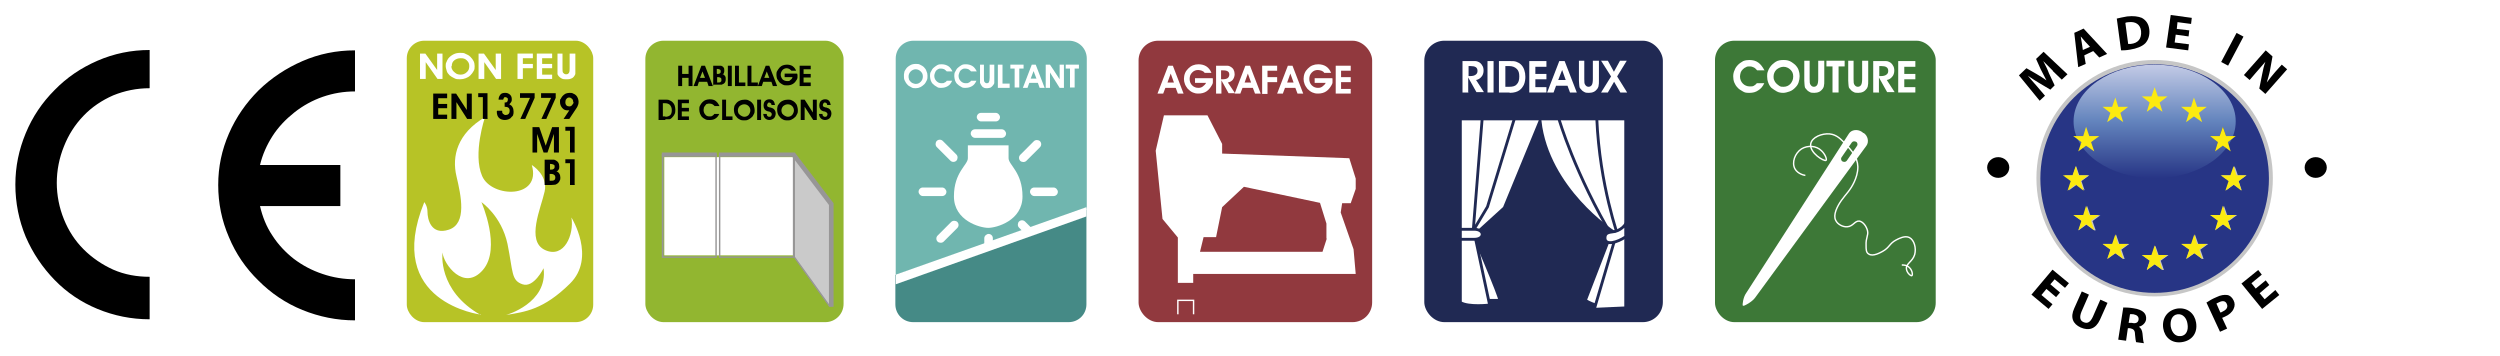 <?xml version="1.0" encoding="UTF-8"?>
<svg id="Calque_1" xmlns="http://www.w3.org/2000/svg" xmlns:xlink="http://www.w3.org/1999/xlink" version="1.1" viewBox="0 0 700 99.8">
  <!-- Generator: Adobe Illustrator 29.7.0, SVG Export Plug-In . SVG Version: 2.1.1 Build 138)  -->
  <defs>
    <linearGradient id="Dégradé_sans_nom_11" data-name="Dégradé sans nom 11" x1="603.3" y1="18" x2="603.3" y2="49.9" gradientUnits="userSpaceOnUse">
      <stop offset="0" stop-color="#c4cbe6"/>
      <stop offset=".5" stop-color="#6384bd"/>
      <stop offset="1" stop-color="#273585"/>
    </linearGradient>
  </defs>
  <rect width="700.3" height="100.6" fill="#fff"/>
  <g>
    <g>
      <g>
        <path d="M574.8,19.8c-.8-.8-1.7-1.7-2.7-2.7h0c.6,1.1,1.2,2.3,1.6,3.4l1.6,3.4-1.2,1.2-3.2-1.9c-1-.6-2.1-1.3-3.1-2h0c.8,1,1.7,2,2.5,2.9l2.3,2.7-1.5,1.4-5.8-7.1,2.1-2,2.8,1.6c1,.6,2,1.2,2.8,1.8h0c-.5-1-1.1-2.1-1.6-3.1l-1.3-2.9,2.1-2,6.7,6.3-1.6,1.5-2.5-2.4Z"/>
        <path d="M583.6,15.5l.4,2.4-2.1.9-1.1-9.6,2.6-1.2,6.6,7.1-2.2,1-1.7-1.8-2.5,1.2ZM585.2,13.1l-1.4-1.5c-.4-.4-.8-1-1.2-1.4h0c.1.6.2,1.3.3,1.8l.3,2,2-.9Z"/>
        <path d="M592.7,5.2c.8-.2,1.8-.4,2.9-.6,1.8-.2,3.1,0,4.1.4,1.1.6,1.9,1.6,2.1,3.2.2,1.7-.3,3-1.1,3.9-.9.9-2.4,1.5-4.3,1.8-1.1.2-2,.2-2.5.2l-1.2-8.9ZM595.8,12.3c.2,0,.5,0,.8,0,2-.2,3.1-1.4,2.9-3.6-.2-1.9-1.6-2.7-3.4-2.5-.5,0-.8.1-1,.2l.8,6Z"/>
        <polygon points="612.8 10.2 609.2 9.7 608.9 11.9 612.9 12.4 612.7 14.1 606.5 13.3 607.8 4.2 613.7 5 613.5 6.7 609.7 6.2 609.5 8.1 613 8.5 612.8 10.2"/>
        <rect x="620.9" y="13" width="9.2" height="2.2" transform="translate(319.9 560) rotate(-62.1)"/>
        <path d="M628.3,21l6.1-6.9,1.9,1.7-.7,3.9c-.2,1.1-.6,2.3-.9,3.4h0c.7-1,1.5-1.9,2.4-3l1.8-2,1.5,1.3-6.1,6.9-1.7-1.5.8-4c.2-1.1.5-2.4.9-3.5h0c-.8.9-1.6,1.9-2.6,3l-1.8,2.1-1.5-1.3Z"/>
        <polygon points="575.7 83.2 573 80.9 571.6 82.6 574.7 85.2 573.6 86.5 568.8 82.5 574.7 75.5 579.3 79.3 578.2 80.6 575.3 78.2 574.1 79.6 576.8 81.9 575.7 83.2"/>
        <path d="M584.9,82.5l-2.1,4.8c-.6,1.5-.4,2.5.6,2.9,1.1.5,1.9,0,2.6-1.5l2.1-4.8,2,.9-2.1,4.7c-1.2,2.6-3.1,3.2-5.4,2.2-2.2-1-3-2.8-1.8-5.4l2.1-4.7,2,.9Z"/>
        <path d="M594.4,86.1c.7,0,1.8,0,2.9.2,1.4.2,2.4.6,3,1.2.5.5.7,1.2.6,2-.2,1.1-1.2,1.8-2,2h0c.6.4.9,1,1,1.9.1,1.1.2,2.3.4,2.7l-2.2-.3c-.1-.3-.2-1.1-.3-2.2,0-1.2-.5-1.5-1.4-1.7h-.6c0,0-.5,3.5-.5,3.5l-2.2-.3,1.4-8.9ZM596,90.4h.9c1.1.3,1.8-.1,1.9-.9.1-.8-.4-1.3-1.4-1.5-.5,0-.8-.1-1,0l-.4,2.5Z"/>
        <path d="M610.9,95.8c-2.8.4-4.8-1.3-5.2-3.9-.4-2.7,1.1-5,3.9-5.5,2.9-.4,4.9,1.4,5.3,3.9.5,3-1.2,5.1-4,5.5h0ZM610.7,94.1c1.5-.2,2.1-1.7,1.8-3.4-.2-1.6-1.3-2.9-2.8-2.7-1.5.2-2.1,1.7-1.9,3.4.3,1.7,1.3,2.9,2.8,2.7h0Z"/>
        <path d="M618,84.6c.6-.4,1.4-.9,2.6-1.4,1.2-.6,2.2-.7,3-.6.8.1,1.4.7,1.8,1.5.4.8.4,1.6,0,2.4-.4.9-1.3,1.7-2.5,2.2-.3.1-.5.2-.7.3l1.4,3-2,.9-3.8-8.2ZM621.7,87.5c.2,0,.4-.1.7-.3,1.1-.5,1.5-1.3,1.1-2.1-.3-.8-1.1-1-2.1-.5-.4.2-.7.3-.8.4l1.1,2.5Z"/>
        <polygon points="635.4 79.8 632.7 82.1 634.1 83.8 637.1 81.2 638.2 82.6 633.4 86.5 627.6 79.4 632.3 75.6 633.3 76.9 630.4 79.3 631.6 80.8 634.4 78.5 635.4 79.8"/>
        <path d="M562.6,46.9c0,1.6-1.4,2.9-3.1,2.9s-3.1-1.3-3.1-2.9,1.4-2.9,3.1-2.9,3.1,1.3,3.1,2.9"/>
        <path d="M651.5,46.9c0,1.6-1.4,2.9-3.1,2.9s-3.1-1.3-3.1-2.9,1.4-2.9,3.1-2.9,3.1,1.3,3.1,2.9"/>
        <path d="M636.4,49.9c0,18.3-14.8,33.1-33.1,33.1s-33.1-14.8-33.1-33.1,14.8-33.1,33.1-33.1,33.1,14.8,33.1,33.1" fill="#c6c6c6"/>
        <path d="M629,49.1l-2.2,1.6.9,2.6-2.2-1.6-2.2,1.6.9-2.6-2.2-1.6h2.8l.9-2.6.9,2.6h2.8ZM623.8,61.8l.9,2.6-2.2-1.6-2.2,1.6.9-2.6-2.2-1.6h2.8l.9-2.6.9,2.6h2.8l-2.2,1.6ZM616.6,72.5l-2.2-1.6-2.2,1.6.9-2.6-2.2-1.6h2.8l.9-2.6.9,2.6h2.8l-2.2,1.6.9,2.6ZM605.5,75.6l-2.2-1.6-2.2,1.6.9-2.6-2.2-1.6h2.8l.9-2.6.9,2.6h2.8l-2.2,1.6.9,2.6ZM594.5,72.5l-2.2-1.6-2.2,1.6.9-2.6-2.2-1.6h2.8l.9-2.6.9,2.6h2.8l-2.2,1.6.9,2.6ZM586.4,64.5l-2.2-1.6-2.2,1.6.9-2.6-2.2-1.6h2.8l.9-2.6.9,2.6h2.8l-2.2,1.6.9,2.6ZM577.6,49.1h2.8l.9-2.6.9,2.6h2.8l-2.2,1.6.9,2.6-2.2-1.6-2.2,1.6.9-2.6-2.2-1.6ZM603.3,18c-17.7,0-32,14.3-32,32s14.3,32,32,32,32-14.3,32-32-14.3-32-32-32" fill="#273585"/>
      </g>
      <polygon points="624.5 49.1 621.8 49.1 624 50.7 623.1 53.4 625.4 51.7 627.6 53.4 626.8 50.7 629 49.1 626.2 49.1 625.4 46.5 624.5 49.1" fill="#fcea10"/>
      <polygon points="622.4 57.6 621.6 60.2 618.8 60.2 621 61.8 620.2 64.5 622.4 62.8 624.7 64.5 623.8 61.8 626.1 60.2 623.3 60.2 622.4 57.6" fill="#fcea10"/>
      <polygon points="615.2 68.3 614.4 65.6 613.5 68.3 610.7 68.3 613 69.9 612.1 72.5 614.4 70.9 616.6 72.5 615.8 69.9 618 68.3 615.2 68.3" fill="#fcea10"/>
      <polygon points="604.2 71.4 603.3 68.7 602.4 71.4 599.7 71.4 601.9 73 601.1 75.6 603.3 74 605.5 75.6 604.7 73 606.9 71.4 604.2 71.4" fill="#fcea10"/>
      <polygon points="593.1 68.3 592.3 65.6 591.4 68.3 588.7 68.3 590.9 69.9 590 72.5 592.3 70.9 594.5 72.5 593.7 69.9 595.9 68.3 593.1 68.3" fill="#fcea10"/>
      <polygon points="585 60.2 584.1 57.6 583.3 60.2 580.5 60.2 582.8 61.8 581.9 64.5 584.1 62.8 586.4 64.5 585.5 61.8 587.8 60.2 585 60.2" fill="#fcea10"/>
      <polygon points="581.2 51.7 583.4 53.4 582.6 50.7 584.8 49.1 582 49.1 581.2 46.5 580.3 49.1 577.6 49.1 579.8 50.7 578.9 53.4 581.2 51.7" fill="#fcea10"/>
    </g>
    <ellipse cx="603.3" cy="34" rx="22.7" ry="15.9" fill="url(#Dégradé_sans_nom_11)"/>
    <g>
      <polygon points="615.2 29.9 614.3 27.3 613.5 29.9 610.7 29.9 612.9 31.6 612.1 34.2 614.3 32.6 616.6 34.2 615.7 31.6 617.9 29.9 615.2 29.9" fill="#fcea10"/>
      <polygon points="585 38.1 584.1 35.5 583.3 38.1 580.5 38.1 582.8 39.8 581.9 42.4 584.1 40.8 586.4 42.4 585.5 39.8 587.8 38.1 585 38.1" fill="#fcea10"/>
      <polygon points="593.1 29.9 592.3 27.3 591.4 29.9 588.7 29.9 590.9 31.6 590 34.2 592.3 32.6 594.5 34.2 593.7 31.6 595.9 29.9 593.1 29.9" fill="#fcea10"/>
      <polygon points="604.2 27 603.3 24.4 602.4 27 599.7 27 601.9 28.7 601.1 31.3 603.3 29.7 605.5 31.3 604.7 28.7 606.9 27 604.2 27" fill="#fcea10"/>
      <polygon points="624.6 42.4 622.4 40.8 620.2 42.4 621 39.8 618.8 38.1 621.5 38.1 622.4 35.5 623.3 38.1 626 38.1 623.8 39.8 624.6 42.4" fill="#273585"/>
      <polygon points="623.3 38.1 622.4 35.5 621.5 38.1 618.8 38.1 621 39.8 620.2 42.4 622.4 40.8 624.6 42.4 623.8 39.8 626 38.1 623.3 38.1" fill="#fcea10"/>
    </g>
  </g>
  <g>
    <rect x="113.9" y="11.4" width="52.2" height="78.8" rx="4.9" ry="4.9" fill="#b7c326"/>
    <path d="M134.7,88.1s-27.4-3.3-15.9-31.5c0,0,.9,1,.9,2.8s.9,6.6,6,4.9,3.4-9.5,2.1-15c-1.3-5.5.2-11.9,8-16.5,0,0-3.5,10.3-.8,16.5s16.7,6.4,13.9-3.1c0,0,4.6,2.8,3.6,7.4-1,4.6-5.3,13.9.1,16.4s8.2-4.4,7.4-9.1c0,0,7,11.2-.4,18.5s-12.5,7.9-17.9,8.8c0,0,11.8-3.3,10.5-13.1,0,0-2.7,5.6-5.9,4.5s-2.6-3.4-4.2-11.3c-1.7-7.9-7.3-11.7-7.3-11.7,0,0,5.7,12.9.4,19s-11-1.6-11.3-4.9c0,0-1.5,10.6,10.7,17.5Z" fill="#fff"/>
    <g>
      <path d="M119.1,22.1h-1.5v-7.1h1.5l3.3,4.6v-4.6h1.5v7.1h-1.4l-3.3-4.7v4.7Z" fill="#fff"/>
      <path d="M124.8,18.5c0-.4,0-.8.2-1.1.1-.3.3-.7.5-1,.4-.5.9-.9,1.5-1.2s1.2-.4,1.9-.4,1,0,1.5.3c.5.2.9.4,1.3.8.4.4.7.8.9,1.2s.3.9.3,1.4,0,1-.3,1.4c-.2.4-.5.8-.9,1.2-.4.4-.8.6-1.3.8-.5.2-1,.3-1.6.3s-1.1,0-1.6-.3c-.5-.2-.9-.5-1.3-.8-.4-.4-.7-.8-.8-1.2s-.3-.9-.3-1.4ZM126.4,18.5c0,.3,0,.6.2.9.1.3.3.5.5.7.2.2.5.4.8.6.3.1.6.2,1,.2.7,0,1.3-.2,1.8-.7.5-.4.7-1,.7-1.7s-.2-1.1-.7-1.6-1-.6-1.7-.6-1.3.2-1.8.6c-.5.4-.7.9-.7,1.6Z" fill="#fff"/>
      <path d="M135.5,22.1h-1.5v-7.1h1.5l3.3,4.6v-4.6h1.5v7.1h-1.4l-3.3-4.7v4.7Z" fill="#fff"/>
      <path d="M144.9,22.1v-7.1h4.3v1.3h-2.8v1.6h2.8v1.2h-2.8v3h-1.5Z" fill="#fff"/>
      <path d="M154.6,22.1h-4.3v-7.1h4.3v1.3h-2.8v1.6h2.8v1.2h-2.8v1.8h2.8v1.3Z" fill="#fff"/>
      <path d="M155.9,15h1.6v4.1c0,.6,0,1.1.2,1.3s.4.4.8.4.6-.1.8-.4c.2-.3.2-.7.2-1.3v-4.1h1.6v4.5c0,.5,0,.9,0,1.1,0,.3-.2.5-.3.7-.2.3-.5.6-.9.7-.4.2-.8.2-1.3.2s-.9,0-1.3-.2-.6-.4-.9-.7c-.1-.2-.3-.4-.3-.6,0-.2,0-.6,0-1.2v-4.5Z" fill="#fff"/>
    </g>
    <g>
      <path d="M125.2,33.3h-3.9v-7.1h3.9v1.3h-2.5v1.6h2.5v1.2h-2.5v1.8h2.5v1.3Z"/>
      <path d="M127.8,33.3h-1.4v-7.1h1.3l3,4.6v-4.6h1.4v7.1h-1.3l-3-4.7v4.7Z"/>
      <path d="M136.6,33.3h-1.4v-6.1h-1.3v-1.1h2.6v7.1Z"/>
      <path d="M139.2,31h1.4c0,.4,0,.7.3.9.2.2.4.3.7.3s.6-.1.8-.3c.2-.2.3-.5.3-.9s-.1-.6-.3-.8c-.2-.2-.6-.3-1-.3s0,0,0,0,0,0-.1,0v-1.2s0,0,0,0c0,0,0,0,0,0,.3,0,.5,0,.7-.2.1-.1.2-.3.2-.6s0-.4-.2-.5c-.1-.1-.3-.2-.5-.2s-.3,0-.4.2c0,.1-.2.3-.2.5h-1.3c0-.6.2-1,.5-1.4s.8-.5,1.4-.5.9.2,1.3.5c.4.4.5.8.5,1.3s0,.5-.2.8c-.1.2-.3.4-.5.6.4.2.7.4.9.8.2.3.3.7.3,1.2s0,.6-.1.9c0,.3-.3.5-.5.7-.2.3-.5.5-.8.6s-.6.2-1,.2c-.7,0-1.3-.2-1.7-.6-.4-.4-.6-1-.6-1.8h0Z"/>
      <path d="M147.1,33.3h-1.4l2.7-5.9h-2.8v-1.3h4.1v1.3l-2.6,5.8Z"/>
      <path d="M153,33.3h-1.4l2.7-5.9h-2.8v-1.3h4.1v1.3l-2.6,5.8Z"/>
      <path d="M159.3,33.3h-1.5l1.6-2.4c-.1,0-.2,0-.3,0,0,0-.2,0-.2,0-.6,0-1.1-.2-1.5-.7-.4-.5-.6-1-.6-1.7s0-.6.2-.8c.1-.3.3-.5.5-.8.3-.3.5-.5.9-.7.3-.1.7-.2,1.1-.2s.7,0,1,.2c.3.1.6.3.8.5.2.2.4.5.5.8s.2.6.2.9,0,.7-.2,1.1c-.1.4-.4.8-.8,1.4l-1.6,2.4ZM160.5,28.6c0-.4-.1-.7-.3-.9s-.5-.4-.8-.4-.6.1-.8.4c-.2.2-.3.5-.3.9s.1.7.3.9.5.3.8.3.6-.1.8-.4c.2-.2.4-.5.4-.8Z"/>
    </g>
    <g>
      <path d="M150.5,42.7h-1.4v-7.1h1.9l1.8,5.2,1.8-5.2h1.9v7.1h-1.4v-5.2s-1.8,5.2-1.8,5.2h-1.1l-1.8-5.2v5.2Z"/>
      <path d="M161,42.7h-1.4v-6.1h-1.3v-1.1h2.6v7.1Z"/>
      <path d="M152.5,51.8v-7.1h1.6c.3,0,.6,0,.8,0,.2,0,.3,0,.5.1.4.2.7.4.9.7.2.3.3.7.3,1.1s0,.6-.2.9c-.1.2-.3.4-.6.5.4.1.6.3.8.6.2.3.3.7.3,1.1s0,.6-.2.9c-.1.3-.3.5-.5.7-.2.2-.5.3-.7.4-.3,0-.7.1-1.2.1h-1.8ZM153.9,47.5h.2c.4,0,.7,0,.9-.2.2-.1.3-.3.3-.6s0-.5-.3-.6c-.2-.1-.5-.2-.8-.2h-.2v1.6ZM153.9,50.6h.4c.4,0,.7,0,.9-.2.2-.1.3-.4.3-.7s-.1-.6-.3-.7c-.2-.2-.5-.3-.9-.3h-.4v1.9Z"/>
      <path d="M161,51.8h-1.4v-6.1h-1.3v-1.1h2.6v7.1Z"/>
    </g>
  </g>
  <g>
    <rect x="180.7" y="11.4" width="55.5" height="78.8" rx="5.1" ry="5.1" fill="#92b630"/>
    <rect x="186" y="44" width="36.1" height="27.5" fill="#fff"/>
    <g>
      <path d="M191,21.8v2.3h-1.1v-5.7h1.1v2.3h1.8v-2.3h1.1v5.7h-1.1v-2.3h-1.8Z"/>
      <path d="M195.7,22.9l-.4,1.2h-1.1l2.2-5.7h1l2.2,5.7h-1.2l-.4-1.2h-2.1ZM197.4,21.8l-.7-1.8-.7,1.8h1.4Z"/>
      <path d="M199.7,24.1v-5.7h1.2c.2,0,.4,0,.6,0,.1,0,.3,0,.4,0,.3.1.6.3.7.5.2.2.2.5.2.8s0,.5-.1.7c0,.2-.2.3-.4.4.3,0,.5.2.7.5.2.2.2.5.2.8s0,.5-.1.7c0,.2-.2.4-.4.6-.2.1-.4.2-.6.3-.2,0-.5,0-.9,0h-1.4ZM200.8,20.7h.1c.3,0,.5,0,.7-.2.2-.1.2-.3.2-.5s0-.4-.2-.5-.4-.2-.7-.2h-.2v1.3ZM200.8,23.1h.3c.3,0,.6,0,.7-.2.2-.1.2-.3.2-.5s0-.5-.2-.6c-.2-.1-.4-.2-.7-.2h-.3v1.5Z"/>
      <path d="M203.8,24.1v-5.7h1.1v5.7h-1.1Z"/>
      <path d="M208.7,24.1h-2.9v-5.7h1.1v4.7h1.8v1Z"/>
      <path d="M212.2,24.1h-2.9v-5.7h1.1v4.7h1.8v1Z"/>
      <path d="M213.7,22.9l-.4,1.2h-1.1l2.2-5.7h1l2.2,5.7h-1.2l-.4-1.2h-2.1ZM215.4,21.8l-.7-1.8-.7,1.8h1.4Z"/>
      <path d="M223.3,21s0,0,0,0,0,0,0,0c0,.2,0,.5,0,.7,0,.2-.1.4-.2.6-.3.5-.6.9-1.1,1.2-.5.3-1,.4-1.6.4s-.8,0-1.2-.2c-.4-.2-.7-.4-1-.7-.2-.3-.4-.6-.6-.9-.1-.3-.2-.7-.2-1.1s0-.8.2-1.1.4-.7.7-1c.3-.3.6-.5.9-.6.3-.1.7-.2,1.1-.2.6,0,1.1.1,1.6.4.4.3.8.7,1,1.3h-1.3c-.2-.2-.4-.4-.6-.5-.2-.1-.5-.2-.7-.2-.5,0-.9.2-1.2.5-.3.4-.5.8-.5,1.3s.2.9.5,1.3c.3.3.8.5,1.3.5s.7,0,.9-.3c.3-.2.5-.4.6-.8h-2.2v-1h3.5Z"/>
      <path d="M227,24.1h-3.1v-5.7h3.1v1h-2v1.3h2v1h-2v1.4h2v1Z"/>
      <path d="M186.3,33.6h-1.9v-5.7h1.9c.5,0,.9,0,1.2.2.3.1.6.3.8.5.3.3.5.6.6.9.1.4.2.8.2,1.2s0,1-.3,1.4c-.2.4-.5.7-.8,1-.2.2-.4.3-.7.3s-.6,0-1,0ZM186.3,32.7c.6,0,1.1-.2,1.4-.5s.4-.8.4-1.4-.2-1-.5-1.4c-.3-.3-.8-.5-1.3-.5h-.7v3.7h.7Z"/>
      <path d="M192.9,33.6h-3.1v-5.7h3.1v1h-2v1.3h2v1h-2v1.4h2v1Z"/>
      <path d="M201.5,29.7h-1.4c-.2-.2-.4-.4-.6-.5-.2-.1-.5-.2-.8-.2s-.4,0-.7.1c-.2,0-.4.2-.5.4-.2.2-.3.4-.4.6,0,.2-.1.5-.1.7,0,.5.2,1,.5,1.3.3.4.7.5,1.2.5s.5,0,.8-.2c.2-.1.4-.3.5-.5h1.4c-.3.6-.6,1-1.1,1.3-.4.3-1,.4-1.6.4s-.8,0-1.2-.2c-.4-.2-.7-.4-1-.7-.2-.3-.4-.6-.5-.9-.1-.3-.2-.7-.2-1.1s0-.8.2-1.1c.2-.4.4-.7.7-1,.3-.3.6-.5.9-.6s.7-.2,1.1-.2c.6,0,1.2.1,1.6.4.4.3.8.7,1.1,1.4Z"/>
      <path d="M205.1,33.6h-2.9v-5.7h1.1v4.7h1.8v1Z"/>
      <path d="M205.5,30.8c0-.3,0-.6.1-.9,0-.3.2-.5.4-.8.3-.4.6-.7,1.1-.9.4-.2.9-.3,1.4-.3s.7,0,1.1.2c.3.1.7.4.9.6.3.3.5.6.6,1,.1.4.2.7.2,1.1s0,.8-.2,1.1-.3.7-.6.9c-.3.3-.6.5-1,.7-.4.2-.7.2-1.1.2s-.8,0-1.2-.2c-.4-.2-.7-.4-.9-.7-.3-.3-.5-.6-.6-.9-.1-.3-.2-.7-.2-1.1ZM206.6,30.8c0,.2,0,.5.1.7,0,.2.2.4.4.6.2.2.4.3.6.4.2.1.4.2.7.2.5,0,.9-.2,1.2-.5.3-.4.5-.8.5-1.3s-.2-.9-.5-1.2c-.3-.3-.7-.5-1.2-.5s-.9.2-1.3.5c-.3.3-.5.8-.5,1.2Z"/>
      <path d="M212,33.6v-5.7h1.1v5.7h-1.1Z"/>
      <path d="M213.7,31.9h1s0,0,0,0c0,.2,0,.4.2.6s.3.2.5.2.4,0,.5-.2c.1-.1.2-.3.2-.5,0-.4-.3-.6-.8-.8,0,0-.1,0-.2,0-.4-.1-.8-.3-1-.6-.2-.3-.3-.6-.3-1s.1-1,.4-1.3c.3-.3.7-.5,1.2-.5s.8.1,1.1.4c.3.3.4.7.5,1.2h-1c0-.2,0-.4-.2-.5-.1-.1-.3-.2-.4-.2s-.3,0-.4.2c-.1.1-.2.3-.2.5s0,.2,0,.2c0,0,0,.1.1.2.1.1.3.2.7.3.2,0,.3,0,.4.1.4.1.7.3.9.6s.3.6.3.9c0,.6-.2,1.1-.5,1.4s-.8.5-1.3.5-.9-.2-1.2-.5c-.3-.3-.5-.8-.5-1.4Z"/>
      <path d="M217.6,30.8c0-.3,0-.6.1-.9,0-.3.2-.5.4-.8.3-.4.6-.7,1.1-.9.4-.2.9-.3,1.4-.3s.7,0,1.1.2c.3.1.7.4.9.6.3.3.5.6.6,1,.1.4.2.7.2,1.1s0,.8-.2,1.1-.3.7-.6.9c-.3.3-.6.5-1,.7-.4.2-.7.2-1.1.2s-.8,0-1.2-.2c-.4-.2-.7-.4-.9-.7-.3-.3-.5-.6-.6-.9-.1-.3-.2-.7-.2-1.1ZM218.8,30.8c0,.2,0,.5.1.7,0,.2.2.4.4.6.2.2.4.3.6.4.2.1.4.2.7.2.5,0,.9-.2,1.2-.5.3-.4.5-.8.5-1.3s-.2-.9-.5-1.2c-.3-.3-.7-.5-1.2-.5s-.9.2-1.3.5c-.3.3-.5.8-.5,1.2Z"/>
      <path d="M225.3,33.6h-1.1v-5.7h1.1l2.3,3.6v-3.6h1.1v5.7h-1l-2.4-3.7v3.7Z"/>
      <path d="M229.3,31.9h1s0,0,0,0c0,.2,0,.4.2.6s.3.2.5.2.4,0,.5-.2c.1-.1.2-.3.2-.5,0-.4-.3-.6-.8-.8,0,0-.1,0-.2,0-.4-.1-.8-.3-1-.6-.2-.3-.3-.6-.3-1s.1-1,.4-1.3c.3-.3.7-.5,1.2-.5s.8.1,1.1.4c.3.3.4.7.5,1.2h-1c0-.2,0-.4-.2-.5-.1-.1-.3-.2-.4-.2s-.3,0-.4.2c-.1.1-.2.3-.2.5s0,.2,0,.2c0,0,0,.1.1.2.1.1.3.2.7.3.2,0,.3,0,.4.1.4.1.7.3.9.6s.3.6.3.9c0,.6-.2,1.1-.5,1.4s-.8.5-1.3.5-.9-.2-1.2-.5c-.3-.3-.5-.8-.5-1.4Z"/>
    </g>
    <path d="M200.7,72.2h-15.4v-29.1h15.4v29.1ZM185.8,71.8h14.5v-28.3h-14.5v28.3Z" fill="#979696"/>
    <rect x="201.5" y="43.3" width="20.7" height="28.7" fill="none" stroke="#979696" stroke-miterlimit="10" stroke-width=".4"/>
    <rect x="185.3" y="42.7" width="15.4" height="1.2" fill="#979696"/>
    <rect x="201.3" y="42.7" width="20.9" height="1.2" fill="#979696"/>
    <g>
      <polygon points="232.2 85.7 222.4 72 222.4 43.9 232.5 57.2 232.5 85.7 232.2 85.7" fill="#cacaca"/>
      <path d="M222.6,44.5l9.7,12.7v28.2l-9.7-13.5v-27.4M222.2,43.3v28.7l9.9,13.8h.6s0-28.7,0-28.7l-10.5-13.8h0Z" fill="#979696"/>
    </g>
    <polygon points="233.4 85.9 232.1 85.9 232.1 57.4 221.7 43.7 222.2 42.7 222.6 42.7 222.7 42.9 233.4 56.9 233.4 85.9" fill="#979696"/>
  </g>
  <g>
    <path d="M250.8,77.2V16.4c0-2.8,2.2-5,5-5h43.5c2.8,0,5,2.2,5,5v42l-53.5,18.8Z" fill="#70b6af"/>
    <g>
      <path d="M253.1,21.3c0-.4,0-.7.1-1,0-.3.2-.6.4-.9.3-.5.7-.8,1.2-1.1.5-.3,1-.4,1.6-.4s.8,0,1.2.2c.4.2.8.4,1.1.7.3.3.6.7.7,1.1.2.4.3.8.3,1.3s0,.9-.2,1.3c-.2.4-.4.8-.7,1.1-.3.3-.7.6-1.1.8s-.8.3-1.3.3-.9,0-1.3-.3c-.4-.2-.8-.4-1.1-.8-.3-.3-.5-.7-.7-1.1-.2-.4-.2-.8-.2-1.3ZM254.4,21.3c0,.3,0,.5.1.8,0,.2.2.5.4.7.2.2.4.4.7.5.3.1.5.2.8.2.6,0,1-.2,1.4-.6.4-.4.6-.9.6-1.5s-.2-1-.6-1.4c-.4-.4-.9-.6-1.4-.6s-1,.2-1.4.6c-.4.4-.6.9-.6,1.4Z" fill="#fff"/>
      <path d="M266.6,20h-1.5c-.2-.2-.4-.4-.7-.6-.3-.1-.5-.2-.9-.2s-.5,0-.7.1-.4.2-.6.4c-.2.2-.3.4-.4.7-.1.3-.2.5-.2.8,0,.6.2,1.1.6,1.5.4.4.8.6,1.4.6s.6,0,.9-.2c.3-.1.5-.3.6-.5h1.5c-.3.7-.7,1.2-1.2,1.5-.5.3-1.1.5-1.8.5s-.9,0-1.3-.3c-.4-.2-.8-.5-1.1-.8-.3-.3-.5-.7-.6-1-.1-.4-.2-.8-.2-1.2s0-.9.3-1.3c.2-.4.4-.8.8-1.1.3-.3.7-.5,1-.7.4-.2.8-.2,1.2-.2.7,0,1.3.2,1.8.5.5.3.9.9,1.2,1.5Z" fill="#fff"/>
      <path d="M273.4,20h-1.5c-.2-.2-.4-.4-.7-.6-.3-.1-.5-.2-.9-.2s-.5,0-.7.1-.4.2-.6.4c-.2.2-.3.4-.4.7-.1.3-.2.5-.2.8,0,.6.2,1.1.6,1.5.4.4.8.6,1.4.6s.6,0,.9-.2c.3-.1.5-.3.6-.5h1.5c-.3.7-.7,1.2-1.2,1.5-.5.3-1.1.5-1.8.5s-.9,0-1.3-.3c-.4-.2-.8-.5-1.1-.8-.3-.3-.5-.7-.6-1-.1-.4-.2-.8-.2-1.2s0-.9.3-1.3c.2-.4.4-.8.8-1.1.3-.3.7-.5,1-.7.4-.2.8-.2,1.2-.2.7,0,1.3.2,1.8.5.5.3.9.9,1.2,1.5Z" fill="#fff"/>
      <path d="M274.2,18.1h1.3v3.7c0,.6,0,1,.2,1.2s.3.3.6.3.5-.1.6-.3c.1-.2.2-.6.2-1.2v-3.7h1.3v4.1c0,.5,0,.8,0,1,0,.2-.1.4-.3.6-.2.3-.4.5-.7.7-.3.1-.6.2-1,.2s-.7,0-1-.2c-.3-.1-.5-.4-.7-.7-.1-.2-.2-.4-.3-.6,0-.2,0-.6,0-1v-4.1Z" fill="#fff"/>
      <path d="M282.7,24.6h-3.3v-6.5h1.3v5.3h2v1.1Z" fill="#fff"/>
      <path d="M286.6,18.1v1.1h-1.2v5.3h-1.3v-5.3h-1.2v-1.1h3.7Z" fill="#fff"/>
      <path d="M288.2,23.2l-.5,1.4h-1.3l2.5-6.5h1.1l2.5,6.5h-1.4l-.5-1.4h-2.4ZM290.2,22l-.8-2.1-.8,2.1h1.5Z" fill="#fff"/>
      <path d="M294,24.6h-1.2v-6.5h1.2l2.7,4.1v-4.1h1.2v6.5h-1.2l-2.7-4.3v4.3Z" fill="#fff"/>
      <path d="M302.1,18.1v1.1h-1.2v5.3h-1.3v-5.3h-1.2v-1.1h3.7Z" fill="#fff"/>
    </g>
    <rect x="273.5" y="31.6" width="6.5" height="2.4" rx="1.2" ry="1.2" fill="#fff"/>
    <rect x="271.8" y="36.2" width="9.9" height="2.4" rx="1.2" ry="1.2" fill="#fff"/>
    <path d="M282.4,40.7v3.6c0,1.9,3.9,3.9,3.9,10.7s-7.3,8.8-9.6,8.8-9.6-2-9.6-8.8,3.9-8.8,3.9-10.7v-3.6h11.4Z" fill="#fff"/>
    <rect x="257.2" y="52.5" width="7.8" height="2.4" rx="1.2" ry="1.2" fill="#fff"/>
    <rect x="261.1" y="41" width="7.8" height="2.4" rx="1.2" ry="1.2" transform="translate(107.5 -175) rotate(45)" fill="#fff"/>
    <rect x="261.4" y="63.7" width="7.8" height="2.4" rx="1.2" ry="1.2" transform="translate(31.8 206.6) rotate(-45)" fill="#fff"/>
    <rect x="272.9" y="68.1" width="7.8" height="2.4" rx="1.2" ry="1.2" transform="translate(207.5 346.2) rotate(-90)" fill="#fff"/>
    <rect x="288.4" y="52.5" width="7.8" height="2.4" rx="1.2" ry="1.2" transform="translate(584.6 107.4) rotate(-180)" fill="#fff"/>
    <rect x="284.5" y="41" width="7.8" height="2.4" rx="1.2" ry="1.2" transform="translate(522.2 -131.8) rotate(135)" fill="#fff"/>
    <rect x="284.2" y="63.7" width="7.8" height="2.4" rx="1.2" ry="1.2" transform="translate(445.9 314.4) rotate(-135)" fill="#fff"/>
    <path d="M299.2,90.2h-43.5c-2.8,0-5-2.2-5-5v-8.2l53.5-18.4v26.6c0,2.8-2.2,5-5,5Z" fill="#458a86"/>
    <polygon points="250.8 79.6 250.8 76.9 304.2 58 304.2 60.6 250.8 79.6" fill="#fff"/>
  </g>
  <g>
    <rect x="318.8" y="11.4" width="65.4" height="78.8" rx="5.5" ry="5.5" fill="#91393e"/>
    <g>
      <path d="M326.3,24.6l-.6,1.6h-1.6l3-7.8h1.3l3,7.8h-1.6l-.6-1.6h-2.9ZM328.7,23.1l-.9-2.5-.9,2.5h1.9Z" fill="#fff"/>
      <path d="M339.6,22s0,0,0,.1c0,0,0,.1,0,.1,0,.3,0,.7,0,.9,0,.3-.2.6-.3.8-.4.7-.9,1.3-1.5,1.7-.6.4-1.4.6-2.2.6s-1.1-.1-1.6-.3c-.5-.2-1-.6-1.4-1-.3-.4-.6-.8-.8-1.3-.2-.5-.3-1-.3-1.5s.1-1.1.3-1.6c.2-.5.5-.9.9-1.3.4-.4.8-.7,1.3-.9.5-.2,1-.3,1.6-.3.8,0,1.6.2,2.2.6.6.4,1.1,1,1.4,1.8h-1.9c-.2-.3-.5-.5-.8-.6-.3-.1-.7-.2-1-.2-.7,0-1.2.2-1.7.7-.5.5-.7,1.1-.7,1.8s.2,1.3.7,1.8,1.1.7,1.7.7.9-.1,1.3-.4c.4-.3.7-.6.9-1h-3.1v-1.3h4.9Z" fill="#fff"/>
      <path d="M342,26.2h-1.5v-7.8h1.9c.6,0,1,0,1.3,0,.3,0,.5.1.7.2.4.2.8.5,1,.9.2.4.3.8.3,1.3s-.2,1.1-.5,1.5-.8.7-1.4.8l2,3h-1.8l-2-3.6v3.6ZM342,22.2h.3c.6,0,1.1-.1,1.4-.3.3-.2.5-.6.5-1s-.1-.7-.4-.9c-.3-.2-.7-.3-1.3-.3h-.6v2.5Z" fill="#fff"/>
      <path d="M347.9,24.6l-.6,1.6h-1.6l3-7.8h1.3l3,7.8h-1.6l-.6-1.6h-2.9ZM350.3,23.1l-.9-2.5-.9,2.5h1.9Z" fill="#fff"/>
      <path d="M353.4,26.2v-7.8h4.2v1.4h-2.7v1.8h2.7v1.4h-2.7v3.3h-1.5Z" fill="#fff"/>
      <path d="M359.8,24.6l-.6,1.6h-1.6l3-7.8h1.3l3,7.8h-1.6l-.6-1.6h-2.9ZM362.2,23.1l-.9-2.5-.9,2.5h1.9Z" fill="#fff"/>
      <path d="M373.1,22s0,0,0,.1c0,0,0,.1,0,.1,0,.3,0,.7,0,.9,0,.3-.2.6-.3.8-.4.7-.9,1.3-1.5,1.7-.6.4-1.4.6-2.2.6s-1.1-.1-1.6-.3c-.5-.2-1-.6-1.4-1-.3-.4-.6-.8-.8-1.3-.2-.5-.3-1-.3-1.5s.1-1.1.3-1.6c.2-.5.5-.9.9-1.3.4-.4.8-.7,1.3-.9.5-.2,1-.3,1.6-.3.8,0,1.6.2,2.2.6.6.4,1.1,1,1.4,1.8h-1.9c-.2-.3-.5-.5-.8-.6-.3-.1-.7-.2-1-.2-.7,0-1.2.2-1.7.7-.5.5-.7,1.1-.7,1.8s.2,1.3.7,1.8,1.1.7,1.7.7.9-.1,1.3-.4c.4-.3.7-.6.9-1h-3.1v-1.3h4.9Z" fill="#fff"/>
      <path d="M378.2,26.2h-4.2v-7.8h4.2v1.4h-2.7v1.8h2.7v1.4h-2.7v1.9h2.7v1.4Z" fill="#fff"/>
    </g>
    <path d="M378.2,56.9l1.4-4v-2.9l-1.8-5.7-35.6-1.3v-2.7l-4.1-8h-12.2l-2.3,9.9,1.9,19.1,4.3,5.2v12.7h4.3v-2.5c0,0,45.5,0,45.5,0l-.6-6.9-3.6-10.3.4-2.6h2.4ZM371.5,66.8l-1.2,3.7h-34.3l1-4.1h3.5l1.7-8.4,6.1-5.7,21.3,4.5,1.8,5.8v4.2Z" fill="#fff"/>
    <polyline points="329.8 88 329.8 84.1 334.2 84.1 334.2 88" fill="none" stroke="#fff" stroke-miterlimit="10" stroke-width=".4"/>
  </g>
  <g>
    <rect x="398.8" y="11.4" width="66.8" height="78.8" rx="5.6" ry="5.6" fill="#202953"/>
    <path d="M411.6,63.4s8.9,20.7,8.3,20.7h-5.7l-4.2-17.4,1.6-3.4Z" fill="#fff" stroke="#202953" stroke-miterlimit="10" stroke-width=".8"/>
    <path d="M450.6,84.6s-1.6,2.5-6.7-.5l7.1-18.4h2.2l-2.5,18.9Z" fill="#fff" stroke="#202953" stroke-miterlimit="10" stroke-width=".8"/>
    <g>
      <path d="M411.2,25.9h-1.7v-8.8h2.1c.7,0,1.2,0,1.5,0,.3,0,.6.1.8.2.5.2.9.6,1.1,1,.3.4.4.9.4,1.5s-.2,1.3-.6,1.7c-.4.5-.9.8-1.5.9l2.2,3.4h-2.1l-2.3-4.1v4.1ZM411.2,21.3h.4c.7,0,1.2-.1,1.6-.4.4-.3.5-.6.5-1.1s-.2-.8-.5-1-.8-.3-1.4-.3h-.6v2.9Z" fill="#fff"/>
      <path d="M416.5,25.9v-8.8h1.7v8.8h-1.7Z" fill="#fff"/>
      <path d="M422.7,25.9h-3v-8.8h3c.8,0,1.4,0,1.9.2s.9.4,1.3.8c.4.4.7.9.9,1.5.2.6.3,1.2.3,1.9s-.1,1.5-.4,2.2c-.3.6-.7,1.2-1.3,1.6-.3.2-.7.4-1.1.5-.4.1-.9.2-1.6.2ZM422.6,24.3c1,0,1.7-.2,2.1-.7.5-.5.7-1.2.7-2.2s-.2-1.6-.7-2.1c-.5-.5-1.2-.8-2.1-.8h-1.1v5.8h1.2Z" fill="#fff"/>
      <path d="M433,25.9h-4.8v-8.8h4.8v1.6h-3.1v2h3.1v1.5h-3.1v2.2h3.1v1.6Z" fill="#fff"/>
      <path d="M435.7,24l-.7,1.9h-1.8l3.4-8.8h1.5l3.4,8.8h-1.9l-.7-1.9h-3.3ZM438.4,22.4l-1-2.8-1.1,2.8h2.1Z" fill="#fff"/>
      <path d="M441.9,17h1.7v5.1c0,.8,0,1.4.3,1.7.2.3.5.5.9.5s.7-.2.9-.5c.2-.3.3-.9.3-1.7v-5.1h1.7v5.6c0,.6,0,1.1-.1,1.4,0,.3-.2.6-.3.8-.3.4-.6.7-1,.9s-.9.3-1.4.3-1,0-1.4-.3c-.4-.2-.7-.5-1-.9-.2-.2-.3-.5-.3-.8,0-.3-.1-.8-.1-1.4v-5.6Z" fill="#fff"/>
      <path d="M452,22.8l-1.8,3.1h-1.9l2.8-4.5-2.8-4.4h1.9l1.7,3.1,1.7-3.1h1.9l-2.7,4.4,2.8,4.5h-1.9l-1.8-3.1Z" fill="#fff"/>
    </g>
    <path d="M408.9,33.3h46.3v52.9l-8.8.4,5.8-19.7-.6-2.1s-18.2-11.9-20.4-30.9l-10,24.3-7.7,7-.4,1.4,4,18.8s-5.9.7-8.2-.7v-51.4Z" fill="#fff" stroke="#202953" stroke-miterlimit="10" stroke-width=".8"/>
    <polyline points="415 33.3 412.5 64.6 416.5 57.9 424 33.3" fill="none" stroke="#202953" stroke-miterlimit="10" stroke-width=".8"/>
    <path d="M408.9,64.2h3.9c2.9,0,3,2.8,0,2.8h-3.9v-2.8Z" fill="#fff" stroke="#202953" stroke-miterlimit="10" stroke-width=".8"/>
    <path d="M436.5,33.3s4.4,15.3,15.4,33.7l1.3-.5s-5.3-14.5-6.1-33.3" fill="none" stroke="#202953" stroke-miterlimit="10" stroke-width=".8"/>
    <path d="M452.3,64.8c-1.3.3-3,0-2.9,2,.2,2,3.4,1.1,5.8-.5v-3.6s-.9,1.5-2.9,2.1Z" fill="#fff" stroke="#202953" stroke-miterlimit="10" stroke-width=".8"/>
  </g>
  <g>
    <rect x="480.2" y="11.4" width="61.8" height="78.8" rx="5.4" ry="5.4" fill="#3d7837"/>
    <g>
      <path d="M494.1,19.7h-2.1c-.3-.3-.5-.6-.9-.8s-.7-.3-1.2-.3-.7,0-1,.2c-.3.1-.6.3-.9.6-.3.3-.5.6-.6.9-.1.4-.2.7-.2,1.1,0,.8.3,1.5.8,2,.5.5,1.2.8,1.9.8s.8,0,1.2-.2c.3-.2.6-.4.8-.7h2.1c-.4.9-1,1.6-1.7,2-.7.5-1.5.7-2.5.7s-1.3-.1-1.8-.4-1.1-.6-1.5-1.1c-.4-.4-.7-.9-.9-1.4-.2-.5-.3-1.1-.3-1.7s.1-1.2.4-1.8c.2-.6.6-1.1,1-1.5.4-.4.9-.7,1.4-1,.5-.2,1.1-.3,1.7-.3,1,0,1.8.2,2.5.7.7.5,1.2,1.2,1.7,2.1Z" fill="#fff"/>
      <path d="M494.8,21.4c0-.5,0-.9.2-1.4s.3-.8.6-1.2c.4-.6,1-1.1,1.6-1.5s1.4-.5,2.2-.5,1.2.1,1.7.3c.5.2,1,.6,1.5,1,.4.4.8.9,1,1.5.2.6.3,1.1.3,1.7s-.1,1.2-.3,1.8c-.2.6-.5,1-1,1.5-.4.4-.9.8-1.5,1-.6.2-1.2.4-1.8.4s-1.3-.1-1.8-.4-1-.6-1.5-1c-.4-.4-.7-.9-.9-1.5-.2-.5-.3-1.1-.3-1.7ZM496.6,21.4c0,.4,0,.7.2,1.1.1.3.3.6.6.9.3.3.6.5.9.7.3.2.7.2,1.1.2.8,0,1.4-.3,1.9-.8.5-.6.8-1.2.8-2.1s-.3-1.4-.8-1.9c-.5-.5-1.2-.8-1.9-.8s-1.4.3-2,.8c-.5.5-.8,1.2-.8,1.9Z" fill="#fff"/>
      <path d="M505,17h1.7v5.1c0,.8,0,1.4.3,1.7.2.3.5.5.9.5s.7-.2.9-.5c.2-.3.3-.9.3-1.7v-5.1h1.7v5.6c0,.6,0,1.1-.1,1.4,0,.3-.2.6-.3.8-.3.4-.6.7-1,.9s-.9.3-1.4.3-1,0-1.4-.3c-.4-.2-.7-.5-1-.9-.2-.2-.3-.5-.3-.8,0-.3-.1-.8-.1-1.4v-5.6Z" fill="#fff"/>
      <path d="M516.5,17v1.6h-1.7v7.3h-1.7v-7.3h-1.7v-1.6h5.1Z" fill="#fff"/>
      <path d="M517.3,17h1.7v5.1c0,.8,0,1.4.3,1.7.2.3.5.5.9.5s.7-.2.9-.5c.2-.3.3-.9.3-1.7v-5.1h1.7v5.6c0,.6,0,1.1-.1,1.4,0,.3-.2.6-.3.8-.3.4-.6.7-1,.9s-.9.3-1.4.3-1,0-1.4-.3c-.4-.2-.7-.5-1-.9-.2-.2-.3-.5-.3-.8,0-.3-.1-.8-.1-1.4v-5.6Z" fill="#fff"/>
      <path d="M526.2,25.9h-1.7v-8.8h2.1c.7,0,1.2,0,1.5,0,.3,0,.6.1.8.2.5.2.9.6,1.1,1,.3.4.4.9.4,1.5s-.2,1.3-.6,1.7c-.4.5-.9.8-1.5.9l2.2,3.4h-2.1l-2.3-4.1v4.1ZM526.2,21.3h.4c.7,0,1.2-.1,1.6-.4.4-.3.5-.6.5-1.1s-.2-.8-.5-1-.8-.3-1.4-.3h-.6v2.9Z" fill="#fff"/>
      <path d="M536.3,25.9h-4.8v-8.8h4.8v1.6h-3.1v2h3.1v1.5h-3.1v2.2h3.1v1.6Z" fill="#fff"/>
    </g>
    <path d="M521.8,37.3l-.5-.4c-1.2-.8-2.9-.6-3.6.5l-28.8,44.7c-.8,1.1-1.1,3.3-.9,3.5h.1c.2.2,2.5-1.1,3.3-2.2l31.2-42.6c.8-1.1.4-2.8-.8-3.6ZM517.1,45c-.3.4-.8.4-1.2.2s-.5-.8-.3-1.1l2.9-4.2c.3-.4.8-.4,1.2-.2s.5.8.3,1.1l-2.9,4.2Z" fill="#fff"/>
    <path d="M505.5,49.1c-.3,0-2.1-.4-2.9-1.8-1-1.8,0-4.4,1.8-5.6,1.8-1.1,4.2-.9,5.6.5,1,.9,1.6,2.4,1.3,2.7-.5.4-4.7-2.1-4.3-4.6.3-1.9,3.2-3,5.3-2.8,2,.2,3.2,1.5,4.7,3.1,1.3,1.4,3.1,3.3,3.2,6.1,0,1.7-.5,3.1-1,4.2-1.1,2.4-2.4,3.5-3.6,5.2s-2.4,4.1-1.6,5.6c.5,1.1,2,1.9,3.2,1.8,1.7-.1,2.1-1.7,3.4-1.6,1.1.2,2,1.5,2.3,2.7.3,1.4-.5,1.9-.4,4.1,0,1.1,0,2,.7,2.4,1.2.9,3.5-.5,3.9-.7,2-1.1,1.9-2.2,3.8-3.2.8-.4,2.4-1.3,3.7-.7,1.4.7,2,3,1.5,4.8-.6,2-2.5,2.5-2.3,4,.1,1.1,1.2,2,1.5,1.9.3-.1.2-1.4-.6-2.2-.8-.9-2-.8-2.2-.8" fill="none" stroke="#fff" stroke-miterlimit="10" stroke-width=".4"/>
  </g>
  <path d="M41.9,24.7c-3.6,0-7,.7-10.2,2-3.2,1.4-6,3.3-8.3,5.7-2.4,2.5-4.2,5.3-5.5,8.6-1.3,3.2-2,6.7-2,10.2s.7,7,2,10.2c1.3,3.2,3.1,6,5.5,8.4,2.4,2.4,5.2,4.3,8.3,5.7,3.2,1.4,6.6,2,10.2,2v11.9c-5.1,0-10-1-14.6-2.9-4.6-1.9-8.6-4.6-12-8.1-3.4-3.5-6.1-7.5-8.1-12.1-1.9-4.6-2.9-9.5-2.9-14.6s1-9.8,2.9-14.4c1.9-4.6,4.6-8.6,8.1-12.1,3.4-3.5,7.4-6.2,12-8.2,4.6-2,9.5-3,14.6-3v10.7ZM95.3,46.1v11.6h-22.5c.7,3,1.8,5.8,3.5,8.3,1.6,2.5,3.7,4.7,6,6.5,2.4,1.8,5,3.2,8,4.2,2.9,1,6,1.5,9.1,1.5v11.5c-5.1,0-10-1-14.7-2.9s-8.8-4.7-12.3-8.2c-3.6-3.5-6.4-7.6-8.3-12.2-2-4.6-3-9.5-3-14.6s1-9.8,3-14.4c2-4.6,4.8-8.6,8.3-12.1,3.6-3.5,7.7-6.2,12.3-8.2,4.6-2,9.5-3,14.7-3v11.5c-3.1,0-6.1.5-9,1.5-2.9,1-5.6,2.5-8,4.4-2.4,1.9-4.5,4.1-6.1,6.6-1.6,2.5-2.8,5.2-3.5,8.1h22.5Z"/>
</svg>